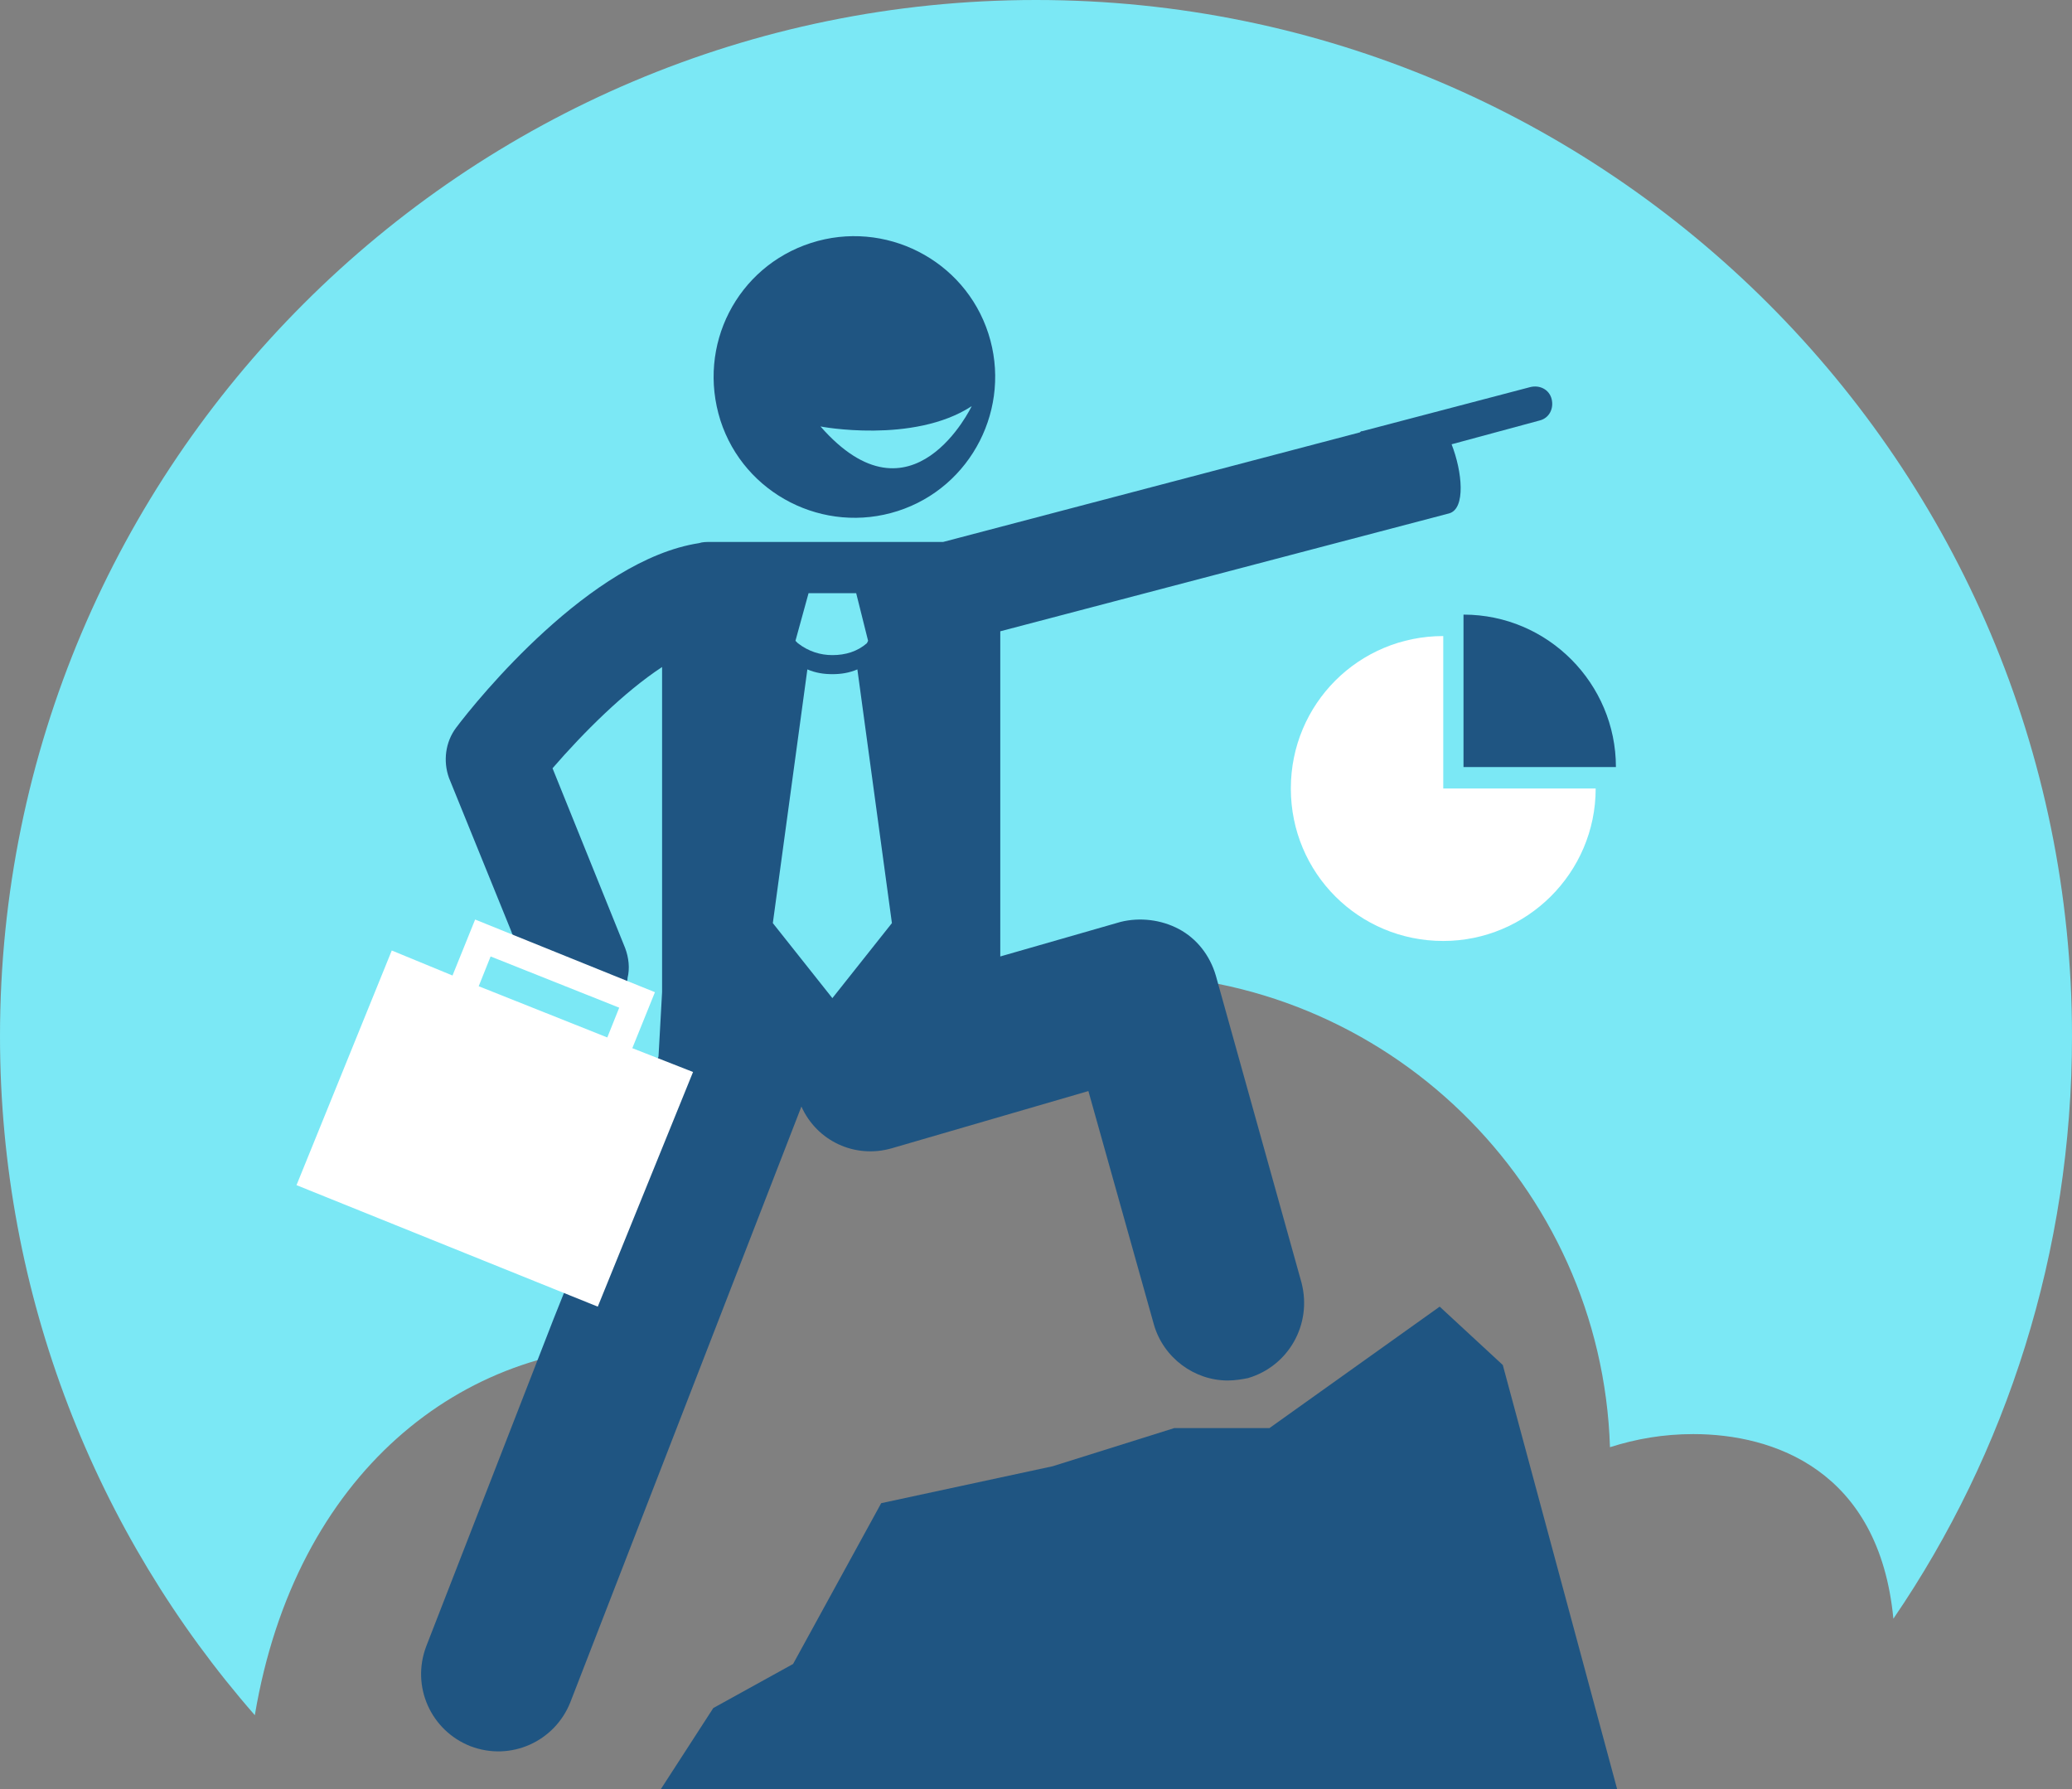 <?xml version="1.0" encoding="utf-8"?>
<!-- Generator: Adobe Illustrator 23.0.3, SVG Export Plug-In . SVG Version: 6.00 Build 0)  -->
<svg version="1.1" id="Calque_2" xmlns="http://www.w3.org/2000/svg" xmlns:xlink="http://www.w3.org/1999/xlink" x="0px" y="0px"
	 viewBox="0 0 174 150.2" style="enable-background:new 0 0 174 150.2;" xml:space="preserve">
<rect x="0" y="0" width="174" height="150.2" fill="#808080" stroke="none"/>
<style type="text/css">
	.st0{fill:#7BE8F5;}
	.st1{fill:#1F5582;}
	.st2{fill:#FFFFFF;}
</style>
<g>
	<path class="st0" d="M142.2,120.4c-2.5,0-4.8,0.4-7,1.1c-0.7-22-18.8-39.7-41-39.7c-19.3,0-35.5,13.3-39.9,31.2
		c-15.5-0.3-29.5,10.7-32.9,31C8.1,128.8,0,108.8,0,87C0,39,39,0,87,0s87,39,87,87c0,18.1-5.5,35-15,48.9
		C157.8,123.4,148.9,120.4,142.2,120.4z"/>
	<g>
		<g>
			<path class="st1" d="M52.3,83.2c0.2-0.4,0.4-0.7,0.4-1.1c0.2-0.8,0.1-1.7-0.2-2.5l-6.1-15.1c2.6-3,6-6.4,9.2-8.5v27.3l-0.3,5.4
				l-8.8,22l-10.7,27.5c-1.3,3.4,0.4,7.1,3.7,8.4c3.4,1.3,7.1-0.4,8.4-3.7l19.4-50c1.3,2.9,4.5,4.4,7.6,3.5l16.5-4.8l5.5,19.6
				c0.8,2.8,3.4,4.7,6.2,4.7c0.6,0,1.2-0.1,1.7-0.2c3.4-1,5.4-4.5,4.5-8l-7.2-25.8c-0.5-1.7-1.6-3.1-3.1-3.9s-3.3-1-4.9-0.6
				l-10.1,2.9V53l37.7-9.9c1.4-0.4,1.1-3.5,0.2-5.8l7.4-2c0.8-0.2,1.2-1,1-1.8c-0.2-0.8-1-1.2-1.8-1l-14.1,3.7c-0.1,0-0.1,0-0.2,0.1
				l-35,9.2H59.7c-0.4,0-0.7,0-1,0.1c-9.1,1.4-18.6,13.1-20.4,15.5c-0.9,1.2-1.1,2.8-0.6,4.2l5.2,12.8l0.6,1.6 M69.9,83.8l-5-6.3
				l2.9-21.3c0.7,0.3,1.4,0.4,2.1,0.4h0c0,0,0,0,0,0c0.7,0,1.4-0.1,2.1-0.4l2.9,21.3L69.9,83.8z M67.9,49.8h2h2l1,4L72.8,54
				c-0.8,0.7-1.8,1-2.9,1c-1,0-2-0.3-2.9-1l-0.2-0.2L67.9,49.8z"/>
			<path class="st1" d="M60.5,35.3c2,6.2,8.7,9.6,14.9,7.6c6.2-2,9.6-8.7,7.6-14.9c-2-6.2-8.7-9.6-14.9-7.6
				C61.9,22.4,58.5,29,60.5,35.3z M81.6,34.1c0,0-5,10.5-12.7,1.7C68.8,35.8,76.7,37.3,81.6,34.1z"/>
			<polygon class="st1" points="120.9,109.7 106.6,119.9 98.6,119.9 88.4,123.1 74,126.2 66.6,139.7 59.9,143.4 55.5,150.2 
				135.8,150.2 126.2,114.6 			"/>
		</g>
		<path class="st2" d="M39.9,77.2L38,81.9l-5.1-2.1l-8,19.7l25.3,10.2l8-19.7L53.1,88l1.9-4.7L39.9,77.2z M52,84.6l-1,2.5l-10.8-4.3
			l1-2.5L52,84.6z"/>
	</g>
	<g>
		<path class="st2" d="M121.2,79c-7.1,0-12.8-5.7-12.8-12.8s5.7-12.8,12.8-12.8v12.8H134C134,73.3,128.2,79,121.2,79z"/>
		<path class="st1" d="M135.7,64.4h-12.8V51.6C130,51.6,135.7,57.4,135.7,64.4z"/>
	</g>
</g>
</svg>
